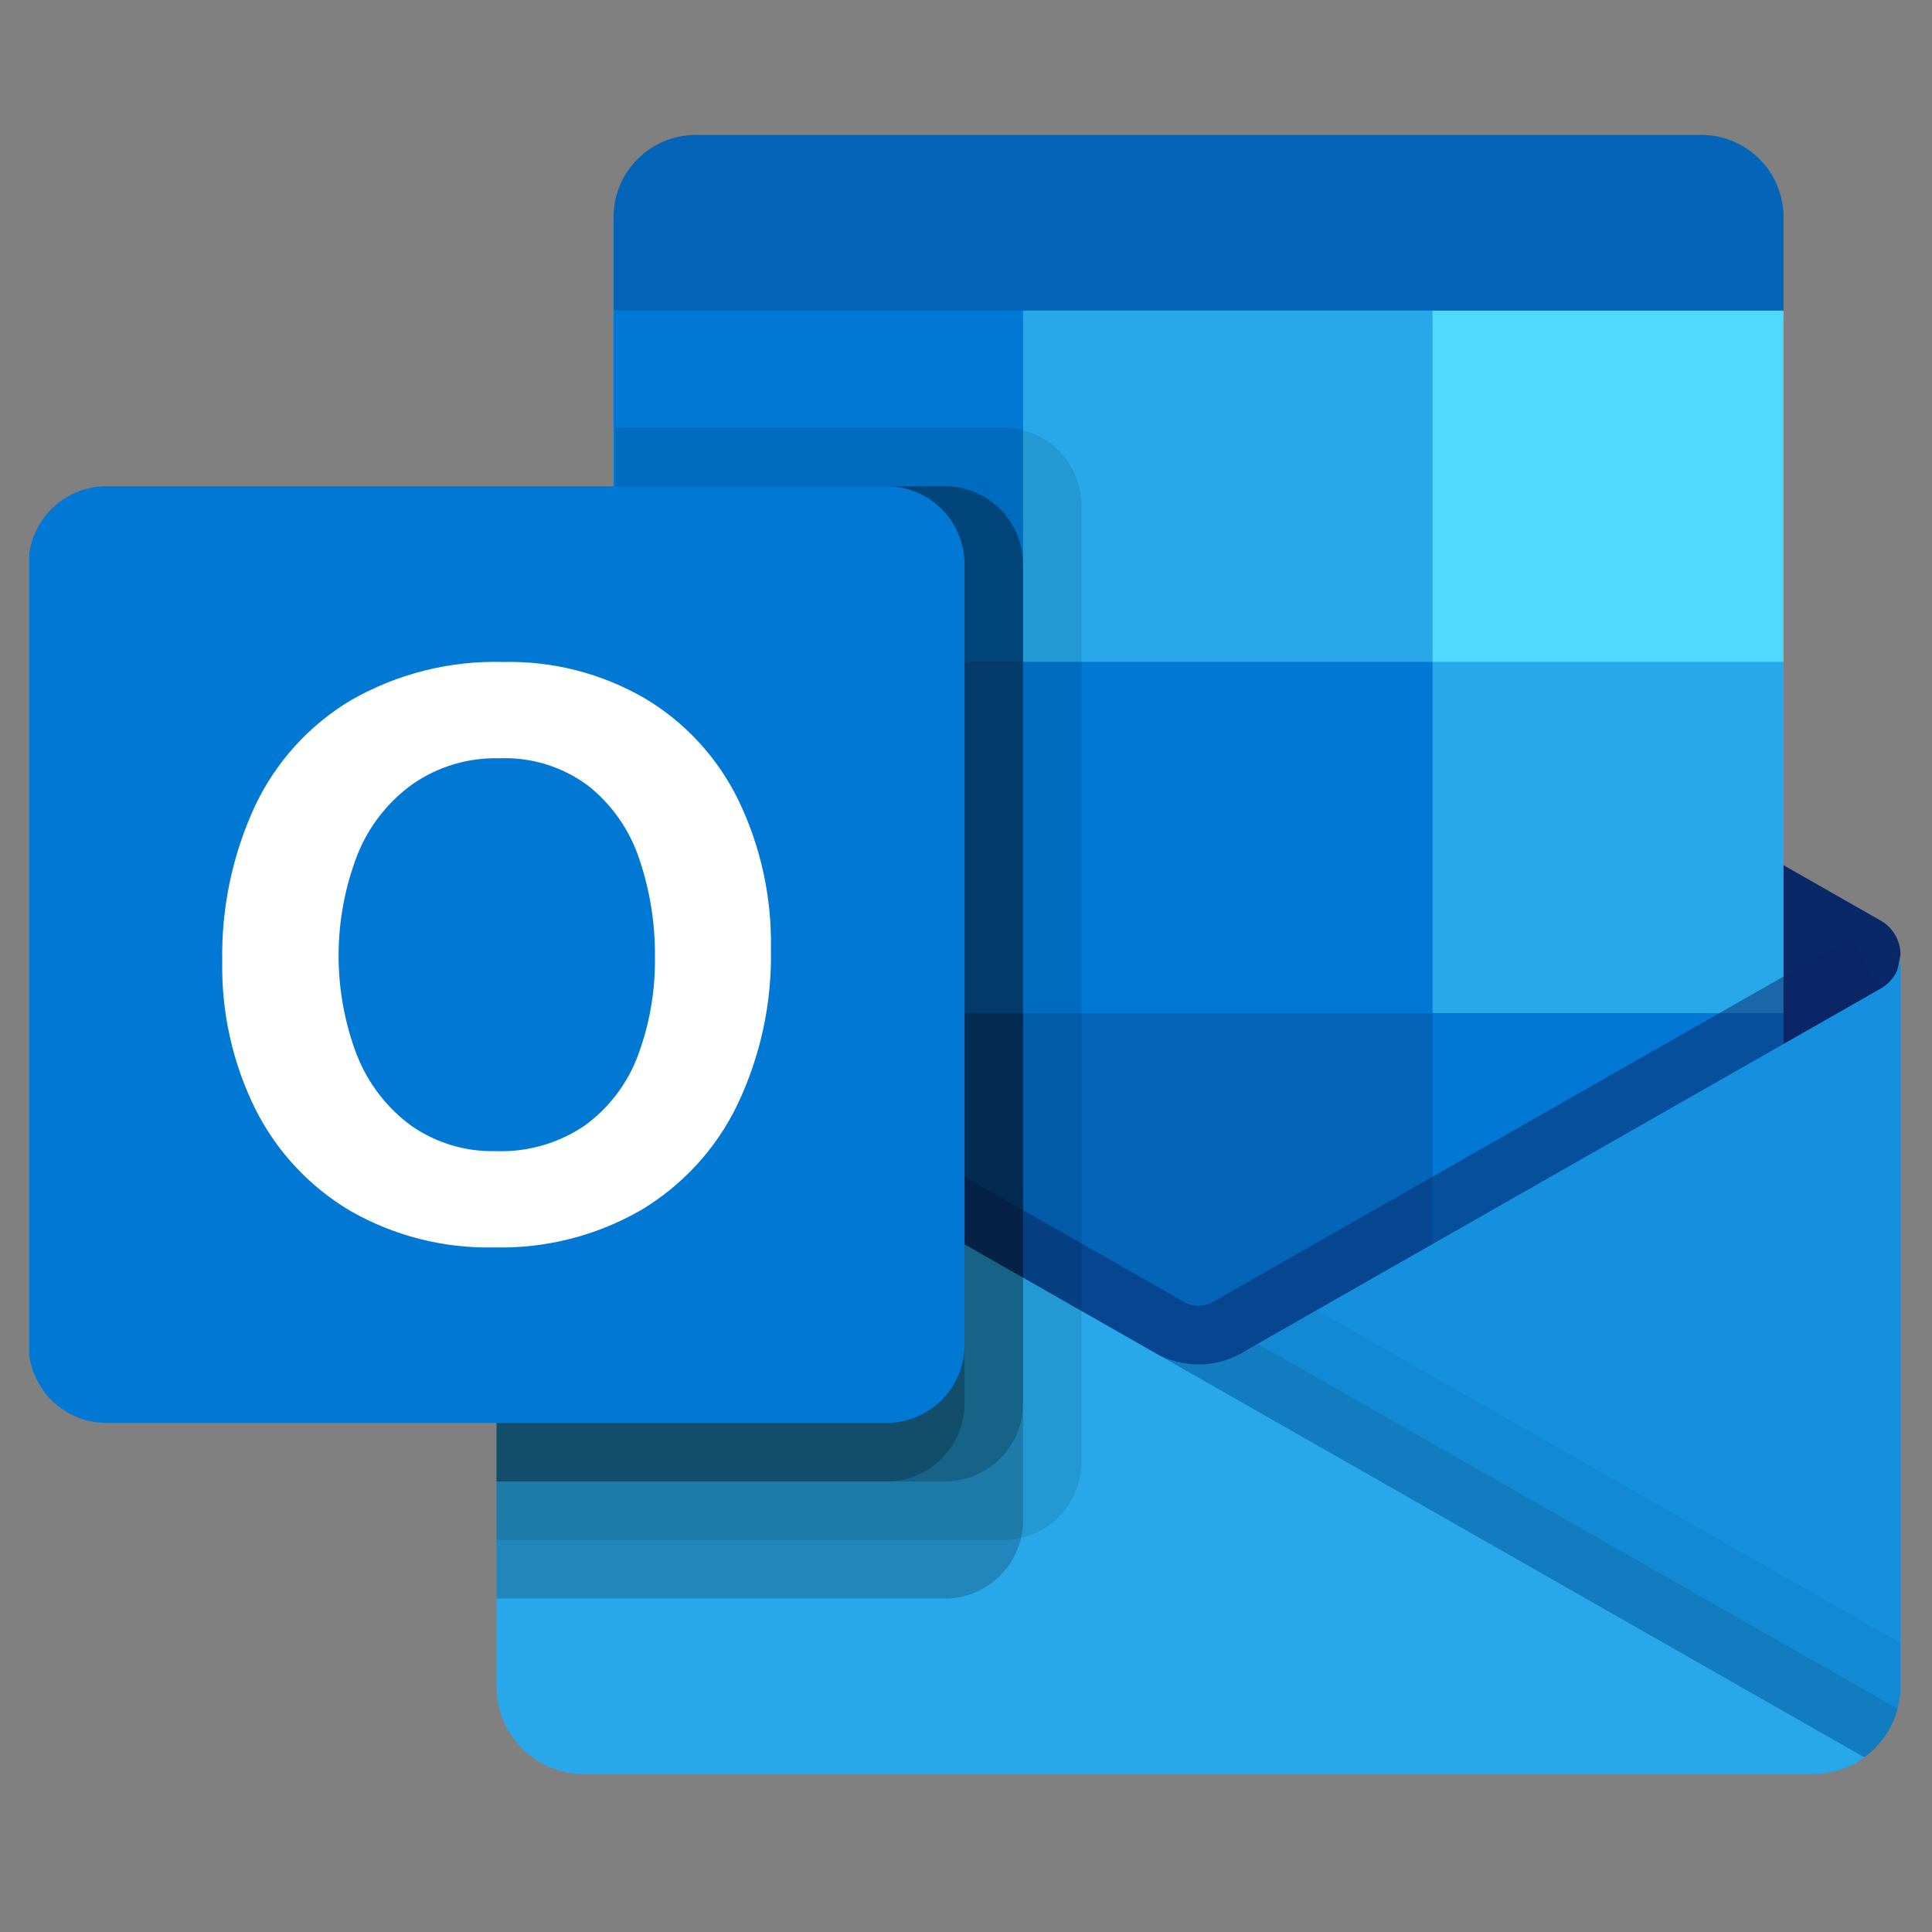 <svg width="33" height="33" viewBox="0 0 33 33" fill="none" xmlns="http://www.w3.org/2000/svg">
<rect x="0" y="0" width="33" height="33" fill="#808080" stroke="none"/>
<g clip-path="url(#clip0_1017_20118)">
<path d="M29.061 2.305H11.883C11.511 2.305 11.154 2.453 10.891 2.716C10.628 2.979 10.48 3.336 10.48 3.709V5.305L20.162 8.305L30.464 5.305V3.709C30.464 3.336 30.316 2.979 30.053 2.716C29.79 2.453 29.433 2.305 29.061 2.305Z" fill="#0364B8"/>
<path d="M32.112 17.709C32.258 17.249 32.375 16.779 32.462 16.304C32.461 16.187 32.431 16.073 32.372 15.972C32.314 15.87 32.23 15.787 32.129 15.728L32.116 15.72L32.112 15.718L21.283 9.544C21.236 9.514 21.188 9.486 21.138 9.461C20.931 9.358 20.703 9.305 20.471 9.305C20.24 9.305 20.012 9.358 19.805 9.461C19.755 9.486 19.707 9.513 19.66 9.543L8.831 15.719L8.827 15.721L8.815 15.728C8.714 15.786 8.63 15.87 8.571 15.971C8.513 16.073 8.482 16.187 8.481 16.304C8.568 16.779 8.685 17.249 8.831 17.709L20.314 26.114L32.112 17.709Z" fill="#0A2767"/>
<path d="M24.469 5.305H17.474L15.455 8.305L17.474 11.305L24.469 17.305H30.464V11.305L24.469 5.305Z" fill="#28A8EA"/>
<path d="M10.48 5.305H17.475V11.305H10.48V5.305Z" fill="#0078D4"/>
<path d="M24.469 5.305H30.464V11.305H24.469V5.305Z" fill="#50D9FF"/>
<path d="M24.469 17.305L17.475 11.305H10.48V17.305L17.475 23.305L28.298 25.073L24.469 17.305Z" fill="#0364B8"/>
<path d="M17.475 11.305H24.469V17.305H17.475V11.305Z" fill="#0078D4"/>
<path d="M10.48 17.305H17.475V23.305H10.48V17.305Z" fill="#064A8C"/>
<path d="M24.469 17.305H30.464V23.305H24.469V17.305Z" fill="#0078D4"/>
<path opacity="0.5" d="M20.661 25.523L8.878 16.923L9.373 16.053C9.373 16.053 20.109 22.173 20.273 22.265C20.34 22.292 20.411 22.305 20.483 22.303C20.556 22.301 20.627 22.284 20.692 22.253L31.616 16.023L32.112 16.892L20.661 25.523Z" fill="#0A2767"/>
<path d="M32.129 16.882L32.115 16.89L32.112 16.892L21.283 23.066C21.068 23.204 20.821 23.286 20.566 23.302C20.31 23.318 20.055 23.268 19.824 23.157L23.595 28.218L31.842 30.015V30.019C32.034 29.88 32.19 29.697 32.298 29.486C32.406 29.275 32.462 29.042 32.462 28.805V16.305C32.462 16.422 32.431 16.537 32.373 16.638C32.314 16.739 32.23 16.823 32.129 16.882Z" fill="#1490DF"/>
<path opacity="0.05" d="M32.462 28.801V28.063L22.487 22.375L21.283 23.062C21.068 23.201 20.821 23.282 20.566 23.298C20.31 23.314 20.055 23.264 19.824 23.153L23.595 28.214L31.842 30.011V30.015C32.034 29.876 32.19 29.694 32.298 29.483C32.406 29.272 32.462 29.038 32.462 28.801Z" fill="black"/>
<path opacity="0.1" d="M32.412 29.186L21.478 22.953L21.283 23.063C21.068 23.202 20.821 23.284 20.566 23.3C20.31 23.316 20.055 23.266 19.824 23.155L23.595 28.216L31.842 30.013V30.017C32.122 29.814 32.323 29.521 32.412 29.187V29.186Z" fill="black"/>
<path d="M8.831 16.895V16.885H8.821L8.791 16.865C8.696 16.806 8.617 16.724 8.563 16.625C8.508 16.527 8.48 16.417 8.481 16.305V28.805C8.481 29.002 8.52 29.197 8.595 29.379C8.67 29.561 8.781 29.727 8.92 29.866C9.059 30.005 9.224 30.116 9.406 30.191C9.588 30.266 9.783 30.305 9.98 30.305H30.963C31.088 30.303 31.212 30.287 31.332 30.255C31.395 30.244 31.456 30.224 31.512 30.195C31.534 30.193 31.554 30.186 31.572 30.175C31.654 30.141 31.731 30.098 31.802 30.045C31.822 30.035 31.832 30.035 31.842 30.015L8.831 16.895Z" fill="#28A8EA"/>
<path opacity="0.1" d="M18.473 24.972V8.638C18.472 8.284 18.331 7.946 18.082 7.696C17.832 7.447 17.494 7.306 17.141 7.305H10.51V14.761L8.831 15.719L8.826 15.721L8.814 15.728C8.713 15.786 8.629 15.87 8.571 15.972C8.512 16.073 8.481 16.188 8.481 16.305V16.31V16.305V26.305H17.141C17.494 26.304 17.832 26.163 18.082 25.913C18.331 25.663 18.472 25.325 18.473 24.972Z" fill="black"/>
<path opacity="0.2" d="M17.474 25.972V9.638C17.473 9.284 17.332 8.946 17.083 8.696C16.833 8.447 16.495 8.306 16.142 8.305H10.51V14.761L8.831 15.719L8.826 15.721L8.814 15.728C8.713 15.786 8.629 15.87 8.571 15.972C8.512 16.073 8.481 16.188 8.481 16.305V16.31V16.305V27.305H16.142C16.495 27.304 16.833 27.163 17.083 26.913C17.332 26.663 17.473 26.325 17.474 25.972Z" fill="black"/>
<path opacity="0.2" d="M17.474 23.972V9.638C17.473 9.284 17.332 8.946 17.083 8.696C16.833 8.447 16.495 8.306 16.142 8.305H10.51V14.761L8.831 15.719L8.826 15.721L8.814 15.728C8.713 15.786 8.629 15.87 8.571 15.972C8.512 16.073 8.481 16.188 8.481 16.305V16.31V16.305V25.305H16.142C16.495 25.304 16.833 25.163 17.083 24.913C17.332 24.663 17.473 24.325 17.474 23.972Z" fill="black"/>
<path opacity="0.2" d="M16.475 23.972V9.638C16.474 9.284 16.333 8.946 16.084 8.696C15.834 8.447 15.496 8.306 15.143 8.305H10.51V14.761L8.831 15.719L8.826 15.721L8.814 15.728C8.713 15.786 8.629 15.87 8.571 15.972C8.512 16.073 8.481 16.188 8.481 16.305V16.31V16.305V25.305H15.143C15.496 25.304 15.834 25.163 16.084 24.913C16.333 24.663 16.474 24.325 16.475 23.972Z" fill="black"/>
<path d="M1.82 8.305H15.143C15.496 8.305 15.835 8.445 16.085 8.695C16.335 8.945 16.475 9.284 16.475 9.638V22.972C16.475 23.325 16.335 23.664 16.085 23.914C15.835 24.164 15.496 24.305 15.143 24.305H1.82C1.467 24.305 1.128 24.164 0.878 23.914C0.629 23.664 0.488 23.325 0.488 22.972L0.488 9.638C0.488 9.284 0.629 8.945 0.878 8.695C1.128 8.445 1.467 8.305 1.82 8.305Z" fill="#0078D4"/>
<path d="M4.352 13.775C4.706 13.02 5.278 12.388 5.993 11.961C6.786 11.507 7.688 11.28 8.601 11.307C9.446 11.288 10.28 11.503 11.012 11.927C11.701 12.337 12.255 12.939 12.609 13.66C12.993 14.454 13.185 15.328 13.168 16.21C13.187 17.131 12.989 18.044 12.592 18.876C12.231 19.622 11.659 20.245 10.948 20.67C10.188 21.107 9.322 21.328 8.445 21.307C7.581 21.327 6.728 21.11 5.979 20.68C5.285 20.268 4.724 19.666 4.362 18.944C3.975 18.162 3.781 17.298 3.796 16.425C3.779 15.511 3.969 14.605 4.352 13.775ZM6.101 18.033C6.29 18.51 6.609 18.924 7.023 19.227C7.445 19.522 7.95 19.675 8.465 19.662C9.013 19.683 9.554 19.526 10.005 19.213C10.414 18.91 10.726 18.494 10.901 18.016C11.098 17.483 11.194 16.919 11.187 16.351C11.193 15.777 11.102 15.207 10.917 14.665C10.754 14.177 10.454 13.746 10.052 13.425C9.613 13.096 9.074 12.929 8.526 12.952C8 12.938 7.484 13.092 7.05 13.391C6.628 13.694 6.301 14.111 6.107 14.594C5.678 15.7 5.675 16.926 6.1 18.034L6.101 18.033Z" fill="white"/>
</g>
<defs>
<clipPath id="clip0_1017_20118">
<rect width="32" height="32" fill="white" transform="translate(0.5 0.305)"/>
</clipPath>
</defs>
</svg>
